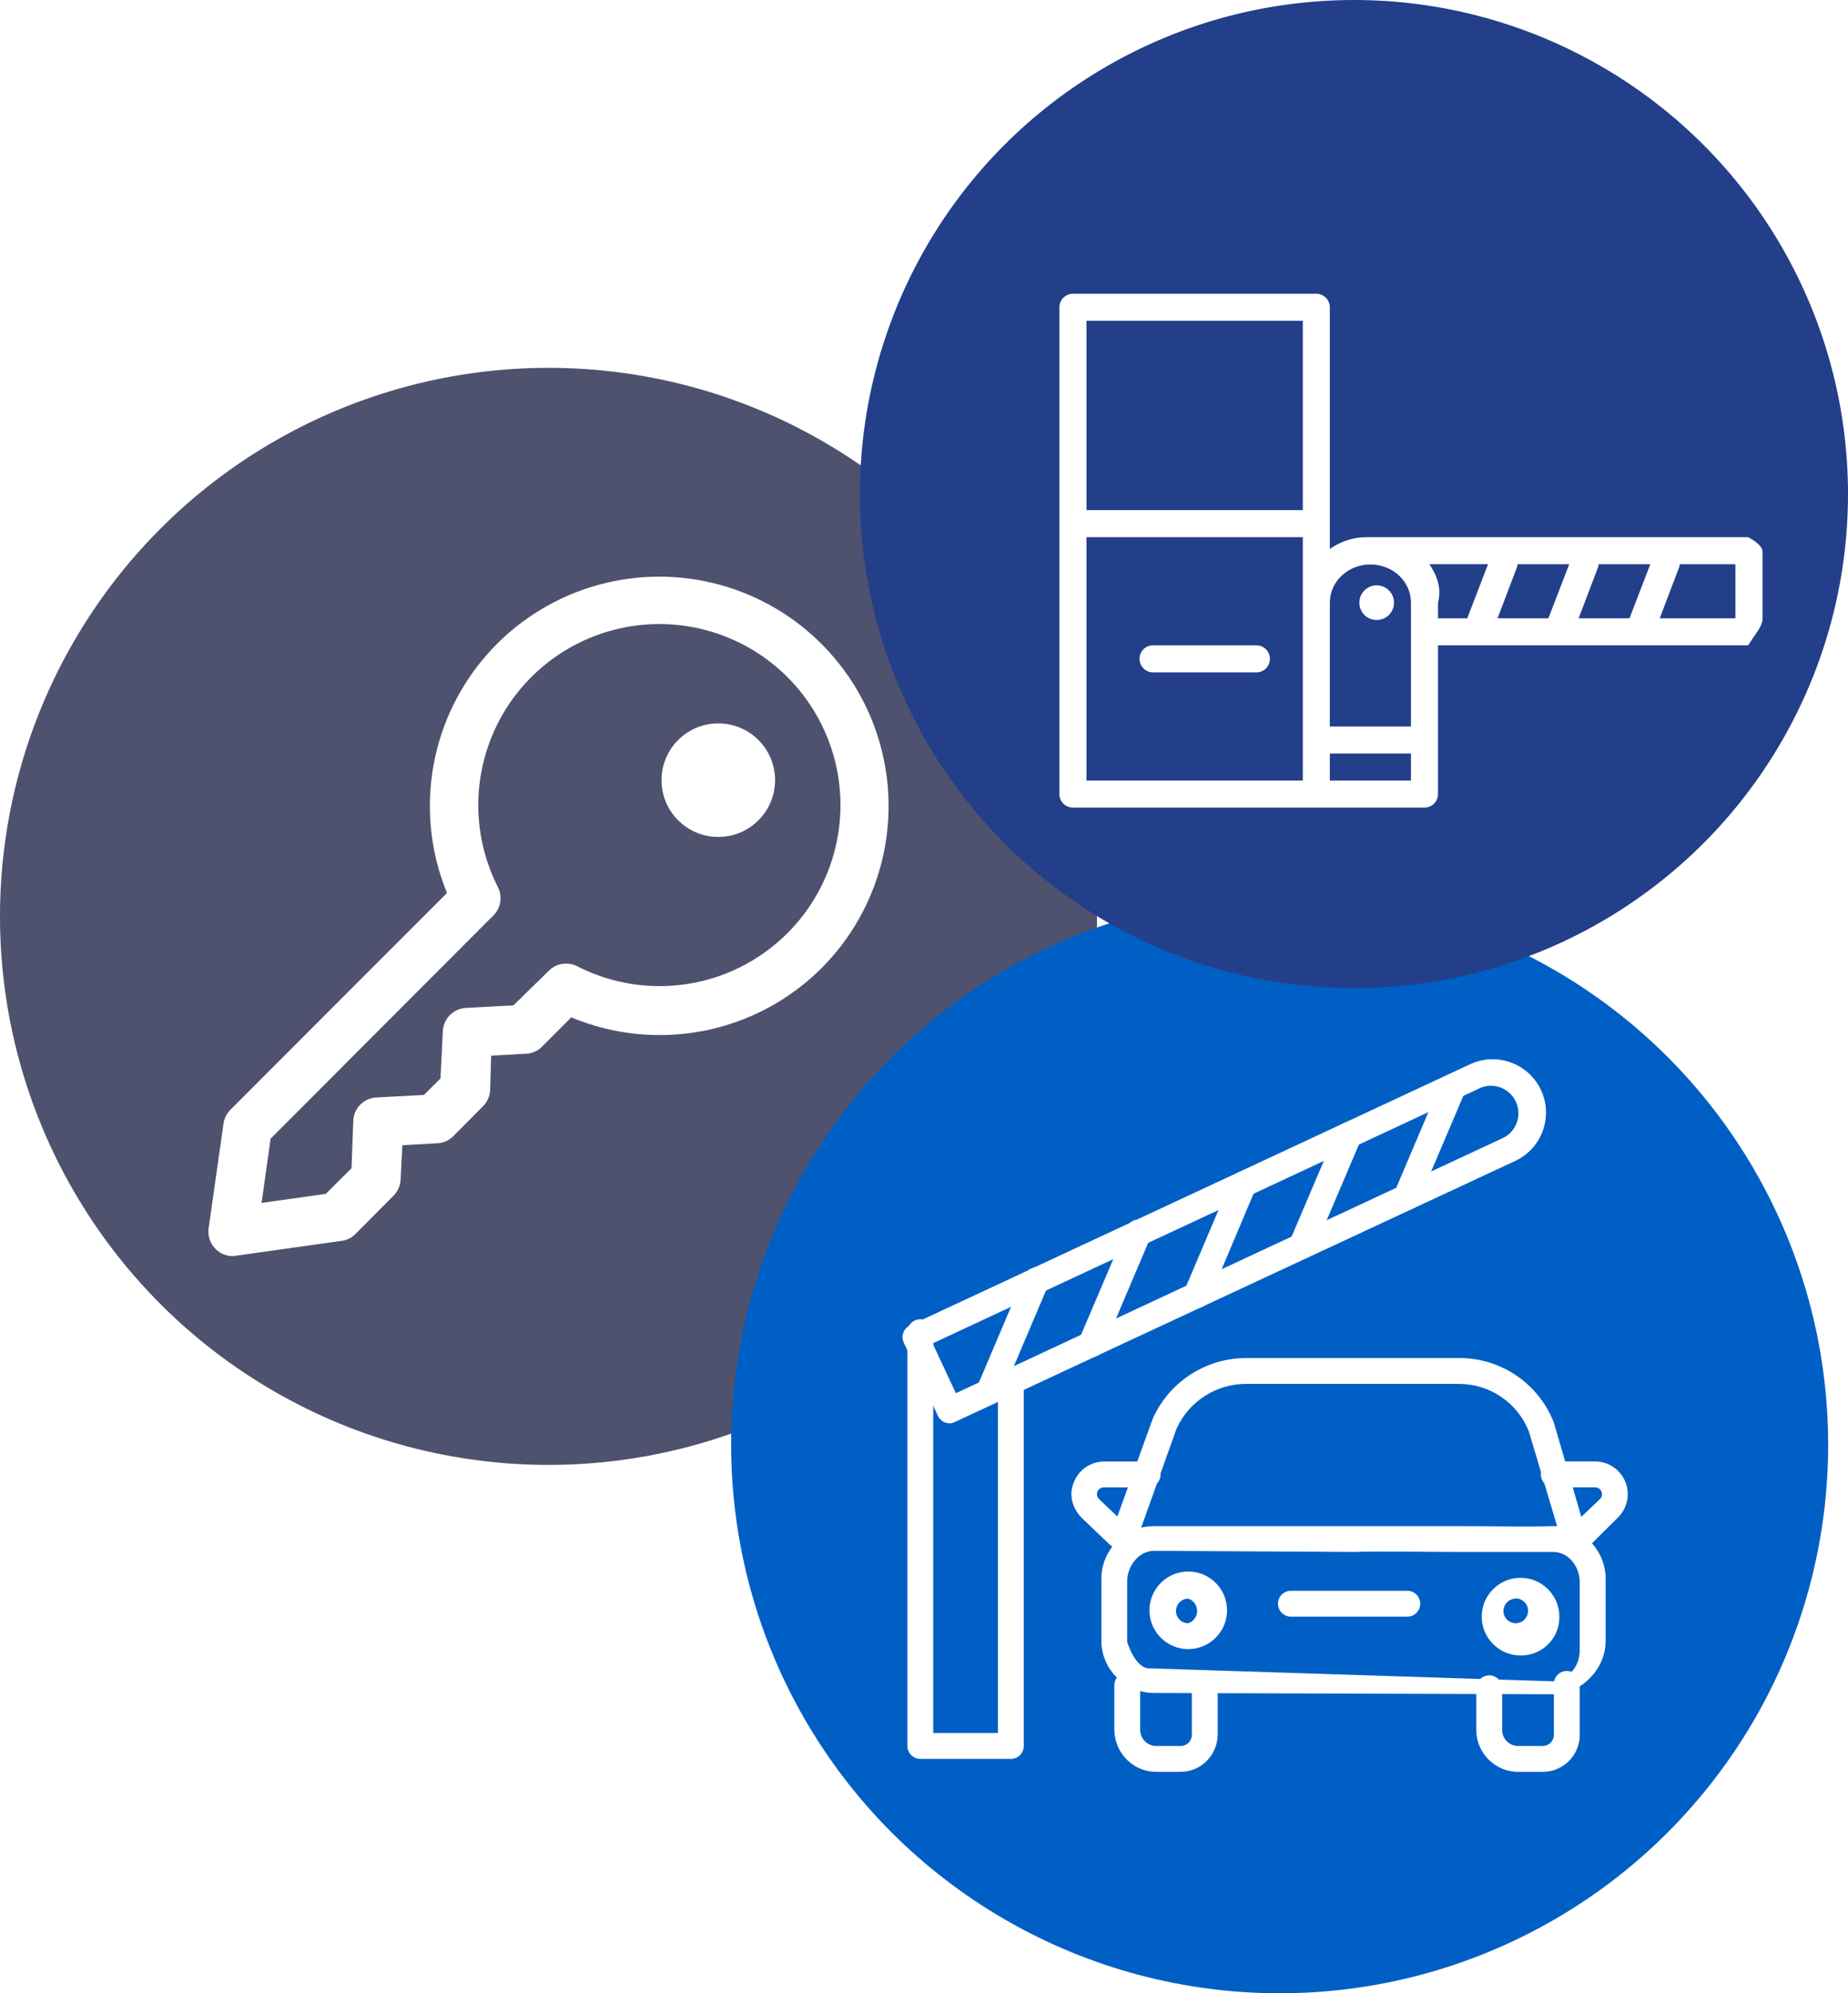 <?xml version="1.0" encoding="UTF-8"?>
<svg id="Capa_2" xmlns="http://www.w3.org/2000/svg" xmlns:xlink="http://www.w3.org/1999/xlink" viewBox="0 0 457.36 493.3">
  <defs>
    <style>
      .cls-1 {
        fill: #fff;
      }

      .cls-2 {
        fill: #233f8a;
      }

      .cls-3 {
        filter: url(#drop-shadow-1);
      }

      .cls-4 {
        fill: #005fc5;
      }

      .cls-5 {
        fill: #4e526e;
      }
    </style>
    <filter id="drop-shadow-1" x="191.43" y="-21.69" width="287" height="288" filterUnits="userSpaceOnUse">
      <feOffset dx="0" dy="0"/>
      <feGaussianBlur result="blur" stdDeviation="7"/>
      <feFlood flood-color="#000" flood-opacity=".3"/>
      <feComposite in2="blur" operator="in"/>
      <feComposite in="SourceGraphic"/>
    </filter>
  </defs>
  <g id="Capa_1-2" data-name="Capa_1">
    <g>
      <circle class="cls-5" cx="135.75" cy="226.78" r="135.75"/>
      <g>
        <path class="cls-1" d="M57.58,310.86c-.86,0-1.71-.2-2.49-.56-.78-.36-1.48-.88-2.04-1.53-.56-.65-.98-1.41-1.23-2.24-.24-.82-.31-1.69-.19-2.54l3.68-25.89c.17-1.3.77-2.51,1.69-3.44l53.62-53.67c-3.89-9.5-5.13-19.89-3.59-30.04,1.54-10.15,5.81-19.7,12.35-27.62,6.54-7.92,15.11-13.92,24.78-17.35,9.68-3.44,20.11-4.18,30.18-2.16,10.07,2.02,19.4,6.74,27,13.65,7.6,6.91,13.18,15.75,16.15,25.58,2.97,9.83,3.22,20.28.72,30.25-2.5,9.96-7.66,19.06-14.92,26.32-7.95,7.93-18.08,13.32-29.1,15.48-11.02,2.16-22.44,1-32.8-3.33l-7.26,7.26c-1.05,1.07-2.47,1.69-3.97,1.74l-8.61.48-.24,8.57c-.09,1.5-.73,2.91-1.79,3.97l-7.36,7.4c-1.05,1.07-2.47,1.69-3.97,1.74l-8.61.48-.44,8.57c-.08,1.5-.72,2.91-1.79,3.97l-9.39,9.44c-.92.94-2.13,1.53-3.44,1.69l-26.13,3.68-.82.1ZM66.97,281.82l-2.23,15.87,15.87-2.23,6.39-6.34.44-11.81c.07-1.49.69-2.9,1.75-3.96,1.06-1.06,2.47-1.68,3.96-1.75l11.76-.63,4.11-4.07.58-11.76c.08-1.49.71-2.89,1.76-3.95,1.05-1.05,2.46-1.68,3.95-1.76l11.76-.63,8.76-8.57c.9-.9,2.07-1.5,3.33-1.69,1.26-.2,2.55,0,3.69.58,8.4,4.31,17.95,5.84,27.28,4.39,9.33-1.45,17.96-5.82,24.65-12.47,5.87-5.83,10.01-13.17,11.96-21.2,1.95-8.04,1.65-16.46-.89-24.33-2.54-7.87-7.2-14.89-13.48-20.27-6.28-5.39-13.92-8.93-22.09-10.24-8.17-1.31-16.53-.33-24.18,2.82-7.64,3.15-14.27,8.36-19.14,15.04-4.87,6.68-7.79,14.59-8.45,22.83-.66,8.24.98,16.51,4.73,23.88.57,1.13.76,2.41.56,3.66-.2,1.25-.79,2.41-1.68,3.31l-55.17,55.27Z"/>
        <circle class="cls-1" cx="177.77" cy="193.07" r="14.05"/>
      </g>
      <circle class="cls-4" cx="316.7" cy="357.54" r="135.75"/>
      <g>
        <path class="cls-1" d="M249.98,435.28h-22.21c-1.77,0-3.2-1.43-3.2-3.2v-102.4c0-1.77,1.43-3.2,3.2-3.2s3.2,1.43,3.2,3.2v99.2h16v-87.46c0-1.77,1.43-3.2,3.2-3.2s3.2,1.43,3.2,3.2v90.66c0,1.77-1.43,3.2-3.19,3.21-.07,0-.13,0-.2,0Z"/>
        <path class="cls-1" d="M235,352.23c-.37,0-.74-.07-1.09-.19-.79-.3-1.44-.89-1.79-1.66l-8.45-18.11c-.75-1.6-.06-3.5,1.54-4.26l138.63-64.64c6.61-3.08,14.46-.21,17.54,6.4,3.08,6.61.21,14.46-6.4,17.54h0l-138.69,64.61c-.39.21-.83.32-1.28.32ZM230.81,332.46l5.76,12.32,135.71-63.3h0c3.29-1.82,4.48-5.97,2.66-9.27-1.65-2.98-5.24-4.28-8.42-3.05l-135.71,63.3Z"/>
        <path class="cls-1" d="M348,299.56c-.43,0-.86-.08-1.25-.26-1.62-.7-2.37-2.58-1.67-4.21,0,0,0-.01,0-.02l11.68-27.52c.75-1.6,2.66-2.29,4.26-1.53,1.51.71,2.22,2.47,1.63,4.03l-11.71,27.49c-.48,1.21-1.64,2-2.94,2.02Z"/>
        <path class="cls-1" d="M322.14,311.59c-.43,0-.86-.08-1.25-.26-1.62-.69-2.38-2.57-1.7-4.19l11.71-27.52c.69-1.62,2.57-2.38,4.19-1.7,1.63.68,2.4,2.56,1.71,4.19,0,.01,0,.02-.01.03l-11.71,27.49c-.5,1.18-1.66,1.95-2.94,1.95Z"/>
        <path class="cls-1" d="M296.09,323.75c-.43,0-.85-.09-1.25-.26-1.62-.69-2.38-2.57-1.7-4.19l11.68-27.52c.7-1.63,2.58-2.38,4.21-1.68,1.63.7,2.38,2.58,1.68,4.21l-11.68,27.65c-.55,1.12-1.7,1.82-2.94,1.79Z"/>
        <path class="cls-1" d="M269.98,335.91c-.43,0-.86-.08-1.25-.26-1.57-.69-2.32-2.5-1.7-4.1l11.71-27.49c.52-1.69,2.31-2.64,4-2.11,1.69.52,2.64,2.31,2.11,4-.07.21-.15.42-.26.61l-11.68,27.49c-.53,1.14-1.68,1.87-2.94,1.86Z"/>
        <path class="cls-1" d="M244.8,347.56c-.43,0-.86-.08-1.25-.26-1.62-.69-2.38-2.57-1.7-4.19l11.68-27.49c.68-1.63,2.56-2.4,4.19-1.71.01,0,.02,0,.03.01,1.61.7,2.36,2.57,1.66,4.19l-11.68,27.49c-.5,1.18-1.66,1.95-2.94,1.95Z"/>
        <path class="cls-1" d="M384.54,419.28h0l-99.03-.31c-7.24-.12-13.02-5.98-12.93-13.1v-15.11c-.01-3.44,1.33-6.74,3.76-9.22,2.4-2.46,5.71-3.85,9.17-3.86h75.37c9.05,0,16.95.19,23.6,0h0c3.37.01,6.6,1.34,8.98,3.7,2.53,2.49,3.94,5.88,3.92,9.4v15.14c.02,3.53-1.4,6.92-3.95,9.4-2.31,2.42-5.51,3.85-8.89,3.95ZM285.52,383.8c-1.75.04-3.41.87-4.58,2.29-1.28,1.44-1.99,3.37-1.97,5.37v14.89s2.02,6.85,5.76,6.53l99.52,3.2h.14c1.72-.05,3.35-.87,4.51-2.25,1.34-1.45,2.08-3.42,2.07-5.48v-16.68h0c.02-2.08-.73-4.07-2.07-5.55-1.18-1.29-2.78-2.03-4.45-2.05h-23.65c-8.74,0-18.34-.21-25.78,0l-49.5-.28Z"/>
        <path class="cls-1" d="M278.49,382.51c-.37,0-.74-.07-1.09-.19-1.66-.6-2.52-2.43-1.92-4.1l9.79-27.07c4.04-9.14,13.08-15.04,23.07-15.07h52.74c10.39-.05,19.73,6.31,23.49,16l7.68,26.37c.64,1.65-.17,3.5-1.82,4.14-1.65.64-3.5-.17-4.14-1.82-.06-.16-.11-.33-.15-.5l-7.78-26.08c-2.82-7.07-9.67-11.72-17.28-11.71h-52.74c-7.39.01-14.1,4.34-17.15,11.07l-9.6,26.85c-.47,1.3-1.72,2.15-3.1,2.11Z"/>
        <path class="cls-1" d="M292.03,438.48h-5.66c-5.64.15-10.35-4.36-10.59-10.14v-11.22c0-1.81,1.43-3.28,3.2-3.28s3.2,1.47,3.2,3.28v11.22c.17,2.21,2.03,3.87,4.19,3.74h5.66c1.5.11,2.81-1.03,2.94-2.56v-12.41c0-1.81,1.43-3.28,3.2-3.28s3.2,1.47,3.2,3.28v12.24c-.12,5.16-4.3,9.25-9.34,9.12,0,0,0,0,0,0Z"/>
        <path class="cls-1" d="M381.63,438.48h-5.7c-5.7.11-10.42-4.41-10.56-10.11v-10.56c0-1.77,1.43-3.2,3.2-3.2s3.2,1.43,3.2,3.2v10.56c.14,2.17,1.99,3.82,4.16,3.71h5.7c1.52.09,2.82-1.05,2.94-2.56v-12.8c0-1.77,1.43-3.2,3.2-3.2s3.2,1.43,3.2,3.2v12.8c-.1,5.05-4.29,9.07-9.34,8.96,0,0,0,0,0,0Z"/>
        <path class="cls-1" d="M294.08,408.11c-5.3,0-9.6-4.3-9.6-9.6s4.3-9.6,9.6-9.6,9.6,4.3,9.6,9.6-4.3,9.6-9.6,9.6ZM294.08,395.63c-1.68,0-3.04,1.36-3.04,3.04s1.36,3.04,3.04,3.04c1.68-.55,2.59-2.36,2.04-4.04-.32-.97-1.07-1.72-2.04-2.04Z"/>
        <path class="cls-1" d="M376.32,409.68c-5.87,0-10.51-5.27-9.45-11.34.68-3.86,3.85-7.03,7.71-7.71,6.07-1.07,11.34,3.58,11.34,9.45.09,5.21-4.06,9.51-9.28,9.6-.11,0-.22,0-.32,0ZM374.97,395.63c-1.68.09-2.96,1.52-2.88,3.2.09,1.68,1.52,2.96,3.2,2.88,1.61-.09,2.88-1.42,2.88-3.03.04-1.68-1.29-3.07-2.97-3.11-.08,0-.15,0-.23,0v.06Z"/>
        <path class="cls-1" d="M348.29,400.08h-28.8c-1.77,0-3.2-1.43-3.2-3.2s1.43-3.2,3.2-3.2h28.8c1.77,0,3.2,1.43,3.2,3.2s-1.43,3.2-3.2,3.2Z"/>
        <path class="cls-1" d="M276.8,383.15c-.79-.02-1.54-.33-2.11-.86l-6.79-6.48c-2.05-1.95-3.18-4.82-2.57-7.59.88-4.03,4.28-6.53,7.95-6.54h10.75c1.77,0,3.2,1.43,3.2,3.2s-1.43,3.2-3.2,3.2h-10.85c-.94,0-1.7.76-1.7,1.69,0,.48.2.93.55,1.25l6.98,6.62c1.25,1.24,1.26,3.27.02,4.53,0,0-.01.01-.02.02-.58.6-1.38.94-2.21.96Z"/>
        <path class="cls-1" d="M391.33,383.18c-.88,0-1.73-.35-2.34-.99-1.25-1.24-1.26-3.27-.02-4.53,0,0,.01-.01.02-.02l6.94-6.62c.53-.46.7-1.21.42-1.86-.24-.66-.87-1.09-1.57-1.09h-10.24c-1.77,0-3.2-1.43-3.2-3.2s1.43-3.2,3.2-3.2h10.24c4.47.01,8.09,3.65,8.07,8.12,0,2.2-.91,4.31-2.51,5.83l-6.82,6.78c-.61.53-1.4.8-2.21.77Z"/>
      </g>
      <g class="cls-3">
        <circle class="cls-2" cx="335.09" cy="122.27" r="122.27"/>
        <g>
          <path class="cls-1" d="M432.59,132.94h-94.51c-3.37,0-6.42,1.14-8.96,2.92v-59.81c0-1.85-1.5-3.35-3.35-3.35h-60.23c-1.85,0-3.35,1.5-3.35,3.35v120.46c0,1.85,1.5,3.35,3.35,3.35h87c1.85,0,3.35-1.5,3.35-3.35v-36.81h76.77c1.87-3,3.35-4.47,3.54-6.34v-17c-.26-1.87-3.6-3.43-3.6-3.43ZM322.43,147.33v45.84h-53.54v-60.23h53.54v14.39ZM322.43,84v42.24h-53.54v-46.84h53.54v4.6ZM349.2,193.17h-20.08v-6.69h20.08v6.69ZM349.2,179.78h-20.08v-30.65c0-5.22,4.49-9.44,10.04-9.44s10.04,4.22,10.04,9.44v30.65ZM363.13,153.01h-7.24v-3.87c.95-3.55-.26-6.76-2.13-9.52h14.52l-5.15,13.38ZM383.21,153.01h-12.58l4.75-12.5c.13-.27.13-.54.2-.88h12.78l-5.15,13.38ZM403.28,153.01h-12.58l4.75-12.5c.13-.27.13-.54.2-.88h12.78l-5.15,13.38ZM429.5,153.01h-18.73l4.75-12.5c.13-.27.13-.54.2-.88h13.77v13.38Z"/>
          <path class="cls-1" d="M340.71,144.86c-2.34,0-4.28,1.87-4.28,4.28s1.87,4.28,4.28,4.28,4.28-1.87,4.28-4.28-1.94-4.28-4.28-4.28Z"/>
          <path class="cls-1" d="M285.37,166.4h25.56c1.87,0,3.35-1.47,3.35-3.35s-1.47-3.35-3.35-3.35h-25.56c-1.87,0-3.35,1.47-3.35,3.35s1.54,3.35,3.35,3.35Z"/>
        </g>
      </g>
    </g>
  </g>
</svg>
